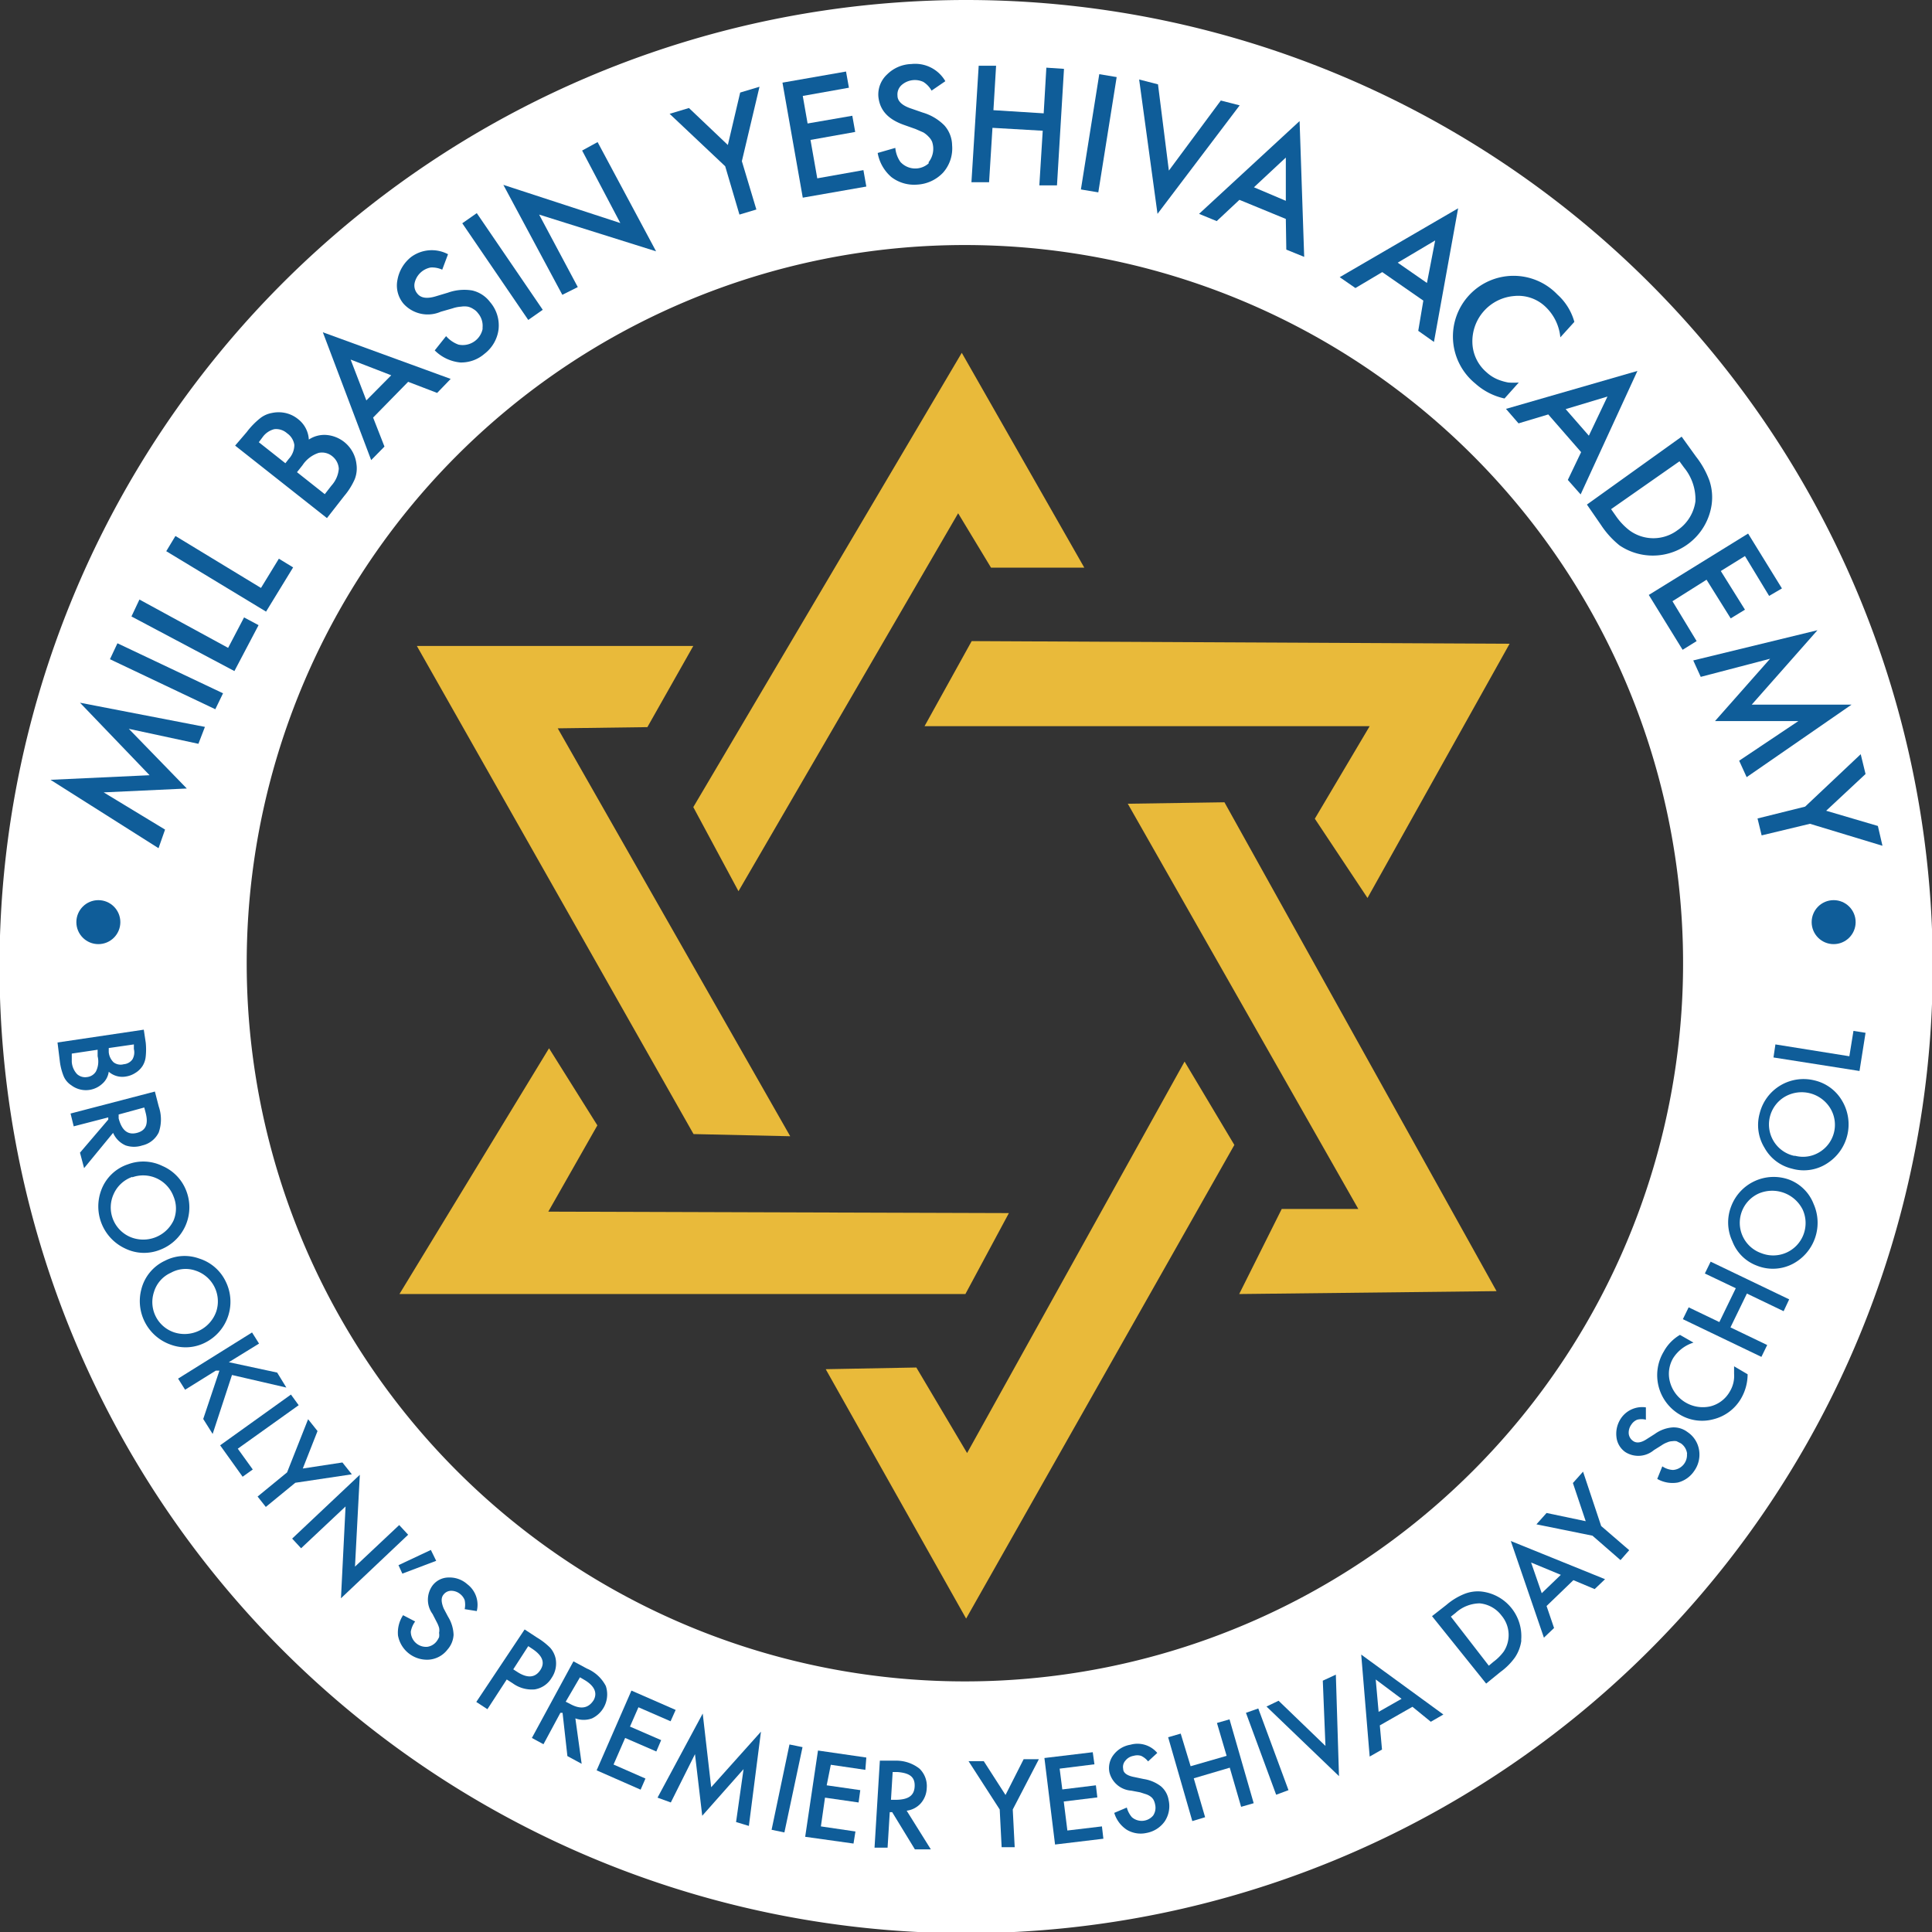 <?xml version="1.0" encoding="UTF-8"?> <svg xmlns="http://www.w3.org/2000/svg" id="Layer_1" data-name="Layer 1" viewBox="0 0 79.95 79.95"><rect x="0" y="0" width="79.95" height="79.95" fill="#333333" stroke="none"/><defs><style>.cls-1{fill:#fff;}.cls-2{fill:#0f5d99;}.cls-3{fill:#e9ba3a;}</style></defs><path id="Path_1" data-name="Path 1" class="cls-1" d="M779.77,603.26a29.72,29.72,0,1,1-11.61,2.34,29.71,29.71,0,0,1,11.61-2.34m0-10.14a40,40,0,1,0,40,40h0A40,40,0,0,0,779.77,593.12Z" transform="translate(-739.79 -593.12)"></path><g id="Group_1" data-name="Group 1"><path id="Path_2" data-name="Path 2" class="cls-2" d="M742.17,636.26l3.57-.53.08.53a2.82,2.82,0,0,1,0,.58.9.9,0,0,1-.13.39.92.92,0,0,1-.3.29,1,1,0,0,1-.4.15.85.85,0,0,1-.7-.2.8.8,0,0,1-.27.5,1,1,0,0,1-1.28.06.83.83,0,0,1-.31-.36,2.41,2.41,0,0,1-.16-.6Zm.59.46,0,.34a.82.82,0,0,0,.22.51.5.5,0,0,0,.42.12.49.49,0,0,0,.36-.23.91.91,0,0,0,.07-.63l0-.27Zm1.53-.23,0,.17a.67.67,0,0,0,.2.42.48.48,0,0,0,.42.08.49.49,0,0,0,.36-.2.58.58,0,0,0,.06-.43l0-.19Z" transform="translate(-739.79 -593.12)"></path><path id="Path_3" data-name="Path 3" class="cls-2" d="M744.47,640l-1.2,1.46-.17-.64,1.17-1.37,0-.09-1.43.37-.13-.53,3.49-.91.16.62a1.64,1.64,0,0,1,0,1.07,1,1,0,0,1-.68.54,1.09,1.09,0,0,1-.69,0A1,1,0,0,1,744.47,640Zm.23-.76,0,.16c.13.5.38.7.76.6s.48-.38.35-.86l-.05-.19Z" transform="translate(-739.79 -593.12)"></path><path id="Path_4" data-name="Path 4" class="cls-2" d="M745.09,641.3a1.8,1.8,0,0,1,1.42.07,1.83,1.83,0,0,1,1,1.06,1.88,1.88,0,0,1-1.1,2.41,1.78,1.78,0,0,1-1.43-.05,1.92,1.92,0,0,1-1-2.42A1.77,1.77,0,0,1,745.09,641.3Zm.18.52a1.32,1.32,0,0,0-.78.72,1.33,1.33,0,0,0,.67,1.76,1.39,1.39,0,0,0,1.81-.67,1.28,1.28,0,0,0,0-1,1.34,1.34,0,0,0-1.71-.79Z" transform="translate(-739.79 -593.12)"></path><path id="Path_5" data-name="Path 5" class="cls-2" d="M746.62,645.29a1.77,1.77,0,0,1,1.41-.09,1.82,1.82,0,0,1,1.1.95,1.89,1.89,0,0,1-.83,2.52,1.78,1.78,0,0,1-1.43.1,1.91,1.91,0,0,1-1.23-2.3A1.78,1.78,0,0,1,746.62,645.29Zm.24.5a1.27,1.27,0,0,0-.7.8,1.32,1.32,0,0,0,.85,1.67,1.39,1.39,0,0,0,1.73-.87,1.34,1.34,0,0,0-.86-1.69,1.25,1.25,0,0,0-1,.08Z" transform="translate(-739.79 -593.12)"></path><path id="Path_6" data-name="Path 6" class="cls-2" d="M749.26,649.49l2,.43.38.62-2.25-.52-.8,2.44-.39-.62.67-2-.15,0-1.27.79-.29-.46,3.06-1.91.29.46Z" transform="translate(-739.79 -593.12)"></path><path id="Path_7" data-name="Path 7" class="cls-2" d="M752.15,651.27l-2.52,1.8.62.86-.42.3-.93-1.3,2.93-2.1Z" transform="translate(-739.79 -593.12)"></path><path id="Path_8" data-name="Path 8" class="cls-2" d="M751.67,654.05l.87-2.2.39.49-.61,1.55,1.64-.25.39.49-2.34.35-1.22,1-.34-.43Z" transform="translate(-739.79 -593.12)"></path><path id="Path_9" data-name="Path 9" class="cls-2" d="M751.88,656.79l2.8-2.64-.2,3.8,1.83-1.72.37.4-2.78,2.63.19-3.8-1.84,1.73Z" transform="translate(-739.79 -593.12)"></path><path id="Path_10" data-name="Path 10" class="cls-2" d="M757.62,657.26l.22.45-1.4.53-.16-.35Z" transform="translate(-739.79 -593.12)"></path><path id="Path_11" data-name="Path 11" class="cls-2" d="M759.52,659.79l-.5-.08a.92.92,0,0,0,0-.37.58.58,0,0,0-.18-.25.59.59,0,0,0-.38-.14.4.4,0,0,0-.31.15c-.12.14-.1.33,0,.58l.18.34a1.53,1.53,0,0,1,.23.75,1,1,0,0,1-.25.61,1.07,1.07,0,0,1-.77.42,1.22,1.22,0,0,1-1.28-1,1.32,1.32,0,0,1,.21-.84l.5.26a1,1,0,0,0-.18.42.63.63,0,0,0,.62.63h.05a.59.59,0,0,0,.4-.23,1,1,0,0,0,.1-.17.57.57,0,0,0,0-.18.52.52,0,0,0,0-.21,1.22,1.22,0,0,0-.1-.24l-.17-.33a1,1,0,0,1,0-1.18.84.84,0,0,1,.67-.33,1.1,1.1,0,0,1,.77.28A1.07,1.07,0,0,1,759.52,659.79Z" transform="translate(-739.79 -593.12)"></path><path id="Path_12" data-name="Path 12" class="cls-2" d="M760.76,662.62l-.8,1.23-.46-.3,2-3,.52.34a2.79,2.79,0,0,1,.54.42,1,1,0,0,1,.22.43,1.06,1.06,0,0,1-.16.81,1,1,0,0,1-.7.48,1.34,1.34,0,0,1-.91-.25Zm.27-.42.17.11c.42.27.74.24.95-.08s.08-.61-.35-.89l-.15-.1Z" transform="translate(-739.79 -593.12)"></path><path id="Path_13" data-name="Path 13" class="cls-2" d="M763.6,664.23l.26,1.88-.59-.32-.2-1.79-.09,0-.7,1.3-.48-.26,1.72-3.17.56.3a1.56,1.56,0,0,1,.78.72,1.1,1.1,0,0,1-.57,1.34A1,1,0,0,1,763.6,664.23Zm-.4-.69.16.08q.67.38,1-.15c.17-.32,0-.61-.4-.84l-.17-.1Z" transform="translate(-739.79 -593.12)"></path><path id="Path_14" data-name="Path 14" class="cls-2" d="M767.54,664.35l-1.33-.58-.35.8,1.29.56-.2.47-1.29-.56-.48,1.1,1.32.58-.2.46-1.82-.8,1.44-3.3,1.83.8Z" transform="translate(-739.79 -593.12)"></path><path id="Path_15" data-name="Path 15" class="cls-2" d="M767,667.51l1.87-3.48.35,3.05,2.06-2.3-.5,3.9-.53-.16.31-2.19-1.71,1.93-.3-2.55-1,2Z" transform="translate(-739.79 -593.12)"></path><path id="Path_16" data-name="Path 16" class="cls-2" d="M773,665.42l-.75,3.53-.53-.11.74-3.53Z" transform="translate(-739.79 -593.12)"></path><path id="Path_17" data-name="Path 17" class="cls-2" d="M775.6,666.36l-1.43-.21L774,667l1.39.2-.07.51-1.39-.2-.17,1.19,1.43.21-.08.5-2-.28.53-3.57,2,.29Z" transform="translate(-739.79 -593.12)"></path><path id="Path_18" data-name="Path 18" class="cls-2" d="M777.31,668.05l1,1.6-.66,0-.94-1.54h-.1l-.09,1.47-.54,0,.22-3.6.64,0a1.55,1.55,0,0,1,1,.33,1,1,0,0,1,.3.81,1,1,0,0,1-.26.64A.94.94,0,0,1,777.31,668.05Zm-.65-.45h.17c.52,0,.79-.15.81-.55s-.21-.56-.71-.6h-.2Z" transform="translate(-739.79 -593.12)"></path><path id="Path_19" data-name="Path 19" class="cls-2" d="M781.16,668l-1.29-2,.63,0,.9,1.4.75-1.48.63,0L781.7,668l.08,1.56-.54,0Z" transform="translate(-739.79 -593.12)"></path><path id="Path_20" data-name="Path 20" class="cls-2" d="M785.08,666.13l-1.44.18.11.86,1.39-.17.06.5-1.39.17.15,1.2,1.43-.17.06.51-2,.24-.44-3.58,2-.24Z" transform="translate(-739.79 -593.12)"></path><path id="Path_21" data-name="Path 21" class="cls-2" d="M787.68,665.66l-.38.35a.8.8,0,0,0-.29-.23.55.55,0,0,0-.31,0,.54.54,0,0,0-.34.2.39.39,0,0,0-.09.34c0,.18.19.29.47.34l.38.08a1.55,1.55,0,0,1,.71.3.94.94,0,0,1,.32.57,1.14,1.14,0,0,1-.16.88,1.18,1.18,0,0,1-.75.48,1.12,1.12,0,0,1-.82-.13,1.27,1.27,0,0,1-.52-.7l.52-.22a1,1,0,0,0,.21.4.62.62,0,0,0,.88-.07l0,0a.58.58,0,0,0,.08-.46.64.64,0,0,0-.06-.18.41.41,0,0,0-.12-.14.69.69,0,0,0-.19-.1l-.25-.08-.37-.07a1,1,0,0,1-.9-.76.89.89,0,0,1,.17-.72,1.1,1.1,0,0,1,.7-.42A1.07,1.07,0,0,1,787.68,665.66Z" transform="translate(-739.79 -593.12)"></path><path id="Path_22" data-name="Path 22" class="cls-2" d="M789.06,666.21l1.49-.43-.4-1.36.52-.15,1,3.47-.52.15-.47-1.62-1.49.44.47,1.61-.53.16-1-3.47.52-.15Z" transform="translate(-739.79 -593.12)"></path><path id="Path_23" data-name="Path 23" class="cls-2" d="M791.86,663.82l1.25,3.38-.51.19L791.35,664Z" transform="translate(-739.79 -593.12)"></path><path id="Path_24" data-name="Path 24" class="cls-2" d="M792.7,663.5l1.94,1.87-.11-2.7.54-.25.13,4.2-3-2.88Z" transform="translate(-739.79 -593.12)"></path><path id="Path_25" data-name="Path 25" class="cls-2" d="M798.24,663.75l-1.35.77.09,1-.51.29-.35-4.22,3.4,2.48-.52.3Zm-.45-.33-1.07-.8.12,1.34Z" transform="translate(-739.79 -593.12)"></path><path id="Path_26" data-name="Path 26" class="cls-2" d="M801.29,662.79,799.05,660l.6-.47a2.67,2.67,0,0,1,.74-.45,1.51,1.51,0,0,1,.7-.1,1.86,1.86,0,0,1,1.65,2,.17.17,0,0,1,0,.07,1.63,1.63,0,0,1-.26.66,2.63,2.63,0,0,1-.6.6Zm.11-.74.19-.16a2,2,0,0,0,.43-.43,1.25,1.25,0,0,0-.09-1.48,1.28,1.28,0,0,0-.91-.51,1.51,1.51,0,0,0-1,.4l-.19.15Z" transform="translate(-739.79 -593.12)"></path><path id="Path_27" data-name="Path 27" class="cls-2" d="M804.9,658.51l-1.11,1.07.31.91-.42.4-1.37-4,3.9,1.58-.43.41Zm-.52-.22-1.23-.51.44,1.27Z" transform="translate(-739.79 -593.12)"></path><path id="Path_28" data-name="Path 28" class="cls-2" d="M805.69,656.67l-2.32-.47.42-.47,1.62.34-.53-1.58.42-.47.75,2.25,1.16,1-.36.41Z" transform="translate(-739.79 -593.12)"></path><path id="Path_29" data-name="Path 29" class="cls-2" d="M807.9,651.36l0,.51a.73.73,0,0,0-.36,0,.52.52,0,0,0-.24.2.57.57,0,0,0-.11.38.42.42,0,0,0,.18.3c.14.1.33.08.57-.08l.33-.21a1.44,1.44,0,0,1,.72-.27.94.94,0,0,1,.63.19,1.1,1.1,0,0,1,.48.74,1.16,1.16,0,0,1-.2.87,1.15,1.15,0,0,1-.68.48,1.27,1.27,0,0,1-.85-.15l.21-.52a.86.86,0,0,0,.44.15.62.62,0,0,0,.58-.66.07.07,0,0,0,0-.05.61.61,0,0,0-.25-.39l-.18-.09a.55.55,0,0,0-.18,0,.54.54,0,0,0-.21.05,1,1,0,0,0-.23.12l-.32.2a1,1,0,0,1-1.18.08.87.87,0,0,1-.37-.64,1.14,1.14,0,0,1,.22-.8A1.06,1.06,0,0,1,807.9,651.36Z" transform="translate(-739.79 -593.12)"></path><path id="Path_30" data-name="Path 30" class="cls-2" d="M809.31,648.36l.56.32a1.54,1.54,0,0,0-.84.64,1.28,1.28,0,0,0-.13,1,1.41,1.41,0,0,0,1.66,1,1.28,1.28,0,0,0,.81-.61,1.25,1.25,0,0,0,.18-.74c0-.1,0-.21,0-.31l.56.33a2,2,0,0,1-.27,1,1.83,1.83,0,0,1-1.14.86,1.79,1.79,0,0,1-1.41-.2,1.89,1.89,0,0,1-.65-2.6A1.8,1.8,0,0,1,809.31,648.36Z" transform="translate(-739.79 -593.12)"></path><path id="Path_31" data-name="Path 31" class="cls-2" d="M810.94,647.83l.68-1.4-1.28-.61.24-.49,3.25,1.56-.23.49-1.52-.73-.68,1.4,1.52.73-.24.49-3.25-1.56.24-.49Z" transform="translate(-739.79 -593.12)"></path><path id="Path_32" data-name="Path 32" class="cls-2" d="M812.48,645.49a1.73,1.73,0,0,1-1-1,1.83,1.83,0,0,1-.05-1.45,1.88,1.88,0,0,1,2.41-1.1,1.75,1.75,0,0,1,1,1,1.92,1.92,0,0,1-.84,2.47A1.78,1.78,0,0,1,812.48,645.49Zm.2-.51a1.34,1.34,0,0,0,1.71-1.8,1.41,1.41,0,0,0-1.82-.67,1.33,1.33,0,0,0,.11,2.47Z" transform="translate(-739.79 -593.12)"></path><path id="Path_33" data-name="Path 33" class="cls-2" d="M813.94,641.48a1.76,1.76,0,0,1-1.13-.86,1.8,1.8,0,0,1-.2-1.43,1.87,1.87,0,0,1,2.27-1.36,1.79,1.79,0,0,1,1.15.86,1.91,1.91,0,0,1-.58,2.54A1.77,1.77,0,0,1,813.94,641.48Zm.14-.53a1.3,1.3,0,0,0,1-.15,1.32,1.32,0,0,0,.45-1.82,1.39,1.39,0,0,0-1.87-.48,1.33,1.33,0,0,0,.37,2.45Z" transform="translate(-739.79 -593.12)"></path><path id="Path_34" data-name="Path 34" class="cls-2" d="M813.26,636.34l3.06.49.17-1.05.5.08-.25,1.58-3.56-.56Z" transform="translate(-739.79 -593.12)"></path></g><g id="Group_2" data-name="Group 2"><path id="Path_35" data-name="Path 35" class="cls-2" d="M746.35,628.22l-4.47-2.83,4.1-.19-2.88-3,5.17,1-.27.7-2.88-.62,2.4,2.47-3.44.16,2.54,1.54Z" transform="translate(-739.79 -593.12)"></path><path id="Path_36" data-name="Path 36" class="cls-2" d="M744.65,619.74l4.37,2.07-.32.66-4.36-2.07Z" transform="translate(-739.79 -593.12)"></path><path id="Path_37" data-name="Path 37" class="cls-2" d="M745.56,617.93l3.67,2,.66-1.26.6.32-1,1.9-4.26-2.26Z" transform="translate(-739.79 -593.12)"></path><path id="Path_38" data-name="Path 38" class="cls-2" d="M747.05,615.3l3.54,2.15.74-1.21.59.36-1.12,1.83-4.13-2.5Z" transform="translate(-739.79 -593.12)"></path><path id="Path_39" data-name="Path 39" class="cls-2" d="M753.32,614.56l-3.8-3L750,611a3.19,3.19,0,0,1,.54-.56,1.09,1.09,0,0,1,.5-.23,1.32,1.32,0,0,1,.56,0,1.26,1.26,0,0,1,.52.25,1.15,1.15,0,0,1,.45.85,1.16,1.16,0,0,1,.73-.19,1.36,1.36,0,0,1,1.24,1.2,1.23,1.23,0,0,1-.07.63,2.84,2.84,0,0,1-.44.7Zm-1.72-2.27.14-.18a.85.85,0,0,0,.23-.58.71.71,0,0,0-.3-.48.68.68,0,0,0-.53-.17.85.85,0,0,0-.49.34l-.15.2Zm1.63,1.28.28-.36a1.17,1.17,0,0,0,.3-.69.71.71,0,0,0-.27-.52.67.67,0,0,0-.56-.14,1.27,1.27,0,0,0-.67.51l-.23.29Z" transform="translate(-739.79 -593.12)"></path><path id="Path_40" data-name="Path 40" class="cls-2" d="M756.68,608.92l-1.45,1.48.47,1.2-.55.56-2-5.29,5.29,1.93-.56.58Zm-.7-.27L754.3,608l.65,1.69Z" transform="translate(-739.79 -593.12)"></path><path id="Path_41" data-name="Path 41" class="cls-2" d="M758.33,603.64l-.24.64a1,1,0,0,0-.48-.09.84.84,0,0,0-.66.63.52.52,0,0,0,.11.45c.15.19.41.22.77.11l.5-.15a2,2,0,0,1,1-.09,1.29,1.29,0,0,1,.74.48,1.48,1.48,0,0,1,.35,1.14,1.51,1.51,0,0,1-.58,1,1.47,1.47,0,0,1-1,.36,1.73,1.73,0,0,1-1.06-.5l.47-.59a1.26,1.26,0,0,0,.51.35.84.84,0,0,0,1-.64s0,0,0-.07a.8.8,0,0,0-.19-.59.61.61,0,0,0-.19-.17.67.67,0,0,0-.23-.1.88.88,0,0,0-.28,0,1.36,1.36,0,0,0-.35.07l-.49.14a1.35,1.35,0,0,1-1.54-.33,1.17,1.17,0,0,1-.25-1,1.55,1.55,0,0,1,.57-.94A1.44,1.44,0,0,1,758.33,603.64Z" transform="translate(-739.79 -593.12)"></path><path id="Path_42" data-name="Path 42" class="cls-2" d="M759.52,601.94l2.73,4-.6.42-2.73-4Z" transform="translate(-739.79 -593.12)"></path><path id="Path_43" data-name="Path 43" class="cls-2" d="M763.06,605.32l-2.44-4.55,4.84,1.58-1.58-3,.64-.35,2.42,4.52L762.1,602l1.6,3Z" transform="translate(-739.79 -593.12)"></path><path id="Path_44" data-name="Path 44" class="cls-2" d="M769.8,600l-2.3-2.17.8-.24,1.61,1.53.51-2.17.8-.24-.73,3.08.6,2-.7.21Z" transform="translate(-739.79 -593.12)"></path><path id="Path_45" data-name="Path 45" class="cls-2" d="M774.92,596.75l-1.91.34.2,1.14,1.85-.32.12.67-1.85.33.28,1.59,1.91-.34.12.68-2.63.46-.84-4.76,2.63-.46Z" transform="translate(-739.79 -593.12)"></path><path id="Path_46" data-name="Path 46" class="cls-2" d="M778.91,596.48l-.57.39a1,1,0,0,0-.34-.36.83.83,0,0,0-.9.13.52.52,0,0,0-.17.44c0,.23.2.41.56.53l.49.17a2.08,2.08,0,0,1,.89.53,1.26,1.26,0,0,1,.32.82,1.51,1.51,0,0,1-.37,1.13,1.59,1.59,0,0,1-1.08.5,1.55,1.55,0,0,1-1.06-.31,1.7,1.7,0,0,1-.57-1l.73-.21a1.2,1.2,0,0,0,.21.58.83.83,0,0,0,1.17.06s0,0,0-.05a.9.9,0,0,0,.14-.85.66.66,0,0,0-.14-.2,1,1,0,0,0-.22-.18l-.32-.14-.48-.17c-.68-.24-1-.62-1.06-1.16a1.13,1.13,0,0,1,.36-.93,1.48,1.48,0,0,1,1-.43A1.44,1.44,0,0,1,778.91,596.48Z" transform="translate(-739.79 -593.12)"></path><path id="Path_47" data-name="Path 47" class="cls-2" d="M780.9,597.68l2.08.13.11-1.89.73.05-.29,4.82-.73,0,.14-2.26-2.08-.12-.14,2.25-.73,0,.3-4.82.72,0Z" transform="translate(-739.79 -593.12)"></path><path id="Path_48" data-name="Path 48" class="cls-2" d="M786,596.31l-.76,4.77-.72-.12.76-4.77Z" transform="translate(-739.79 -593.12)"></path><path id="Path_49" data-name="Path 49" class="cls-2" d="M787.71,596.61l.45,3.57,2.15-2.9.78.2-3.4,4.49-.76-5.56Z" transform="translate(-739.79 -593.12)"></path><path id="Path_50" data-name="Path 50" class="cls-2" d="M793,602.18l-1.92-.79-.94.88-.73-.3,4.16-3.84.19,5.62-.74-.3Zm0-.75,0-1.79-1.32,1.23Z" transform="translate(-739.79 -593.12)"></path><path id="Path_51" data-name="Path 51" class="cls-2" d="M798.69,605.56l-1.7-1.18-1.11.66-.65-.45,4.9-2.85-1,5.53-.65-.46Zm.15-.73.34-1.76-1.55.92Z" transform="translate(-739.79 -593.12)"></path><path id="Path_52" data-name="Path 52" class="cls-2" d="M804.94,606.44l-.58.64a2,2,0,0,0-.62-1.27,1.63,1.63,0,0,0-1.29-.44,1.88,1.88,0,0,0-1.73,1.92,1.67,1.67,0,0,0,.58,1.23,1.57,1.57,0,0,0,.57.34,2.14,2.14,0,0,0,.34.09,3.11,3.11,0,0,0,.43,0l-.59.66a2.64,2.64,0,0,1-1.21-.62,2.51,2.51,0,1,1,3.4-3.68A2.37,2.37,0,0,1,804.94,606.44Z" transform="translate(-739.79 -593.12)"></path><path id="Path_53" data-name="Path 53" class="cls-2" d="M805.22,611.83l-1.36-1.56-1.23.37-.52-.6,5.44-1.57-2.35,5.11-.53-.6Zm.32-.68.77-1.62-1.73.52Z" transform="translate(-739.79 -593.12)"></path><path id="Path_54" data-name="Path 54" class="cls-2" d="M805.46,614l3.92-2.81.59.82a3.63,3.63,0,0,1,.56,1,2.18,2.18,0,0,1,.09,1,2.46,2.46,0,0,1-3.81,1.68,3.66,3.66,0,0,1-.77-.85Zm1,.19.19.27a2.66,2.66,0,0,0,.56.6,1.67,1.67,0,0,0,2,0,1.73,1.73,0,0,0,.74-1.19,2.07,2.07,0,0,0-.47-1.4l-.19-.26Z" transform="translate(-739.79 -593.12)"></path><path id="Path_55" data-name="Path 55" class="cls-2" d="M813,617.78l-1-1.65-1,.62,1,1.6-.59.36-1-1.6L809,618l1,1.65-.58.36-1.4-2.27,4.11-2.54,1.4,2.27Z" transform="translate(-739.79 -593.12)"></path><path id="Path_56" data-name="Path 56" class="cls-2" d="M809.86,620.45,815,619.2l-2.72,3.08h4.13l-4.34,3-.31-.68,2.45-1.64h-3.45l2.28-2.58-2.87.75Z" transform="translate(-739.79 -593.12)"></path><path id="Path_57" data-name="Path 57" class="cls-2" d="M814.49,626.5l2.3-2.17.2.82-1.63,1.52,2.14.63.19.82-3-.91-2,.48-.17-.7Z" transform="translate(-739.79 -593.12)"></path></g><circle id="Ellipse_1" data-name="Ellipse 1" class="cls-2" cx="75.88" cy="38.16" r="0.91"></circle><circle id="Ellipse_2" data-name="Ellipse 2" class="cls-2" cx="4.07" cy="38.16" r="0.91"></circle><g id="Group_3" data-name="Group 3"><path id="Path_58" data-name="Path 58" class="cls-3" d="M780.8,616.61h3.86l-5.07-8.89-11.11,18.8,1.87,3.48,9.09-15.64Z" transform="translate(-739.79 -593.12)"></path><path id="Path_59" data-name="Path 59" class="cls-3" d="M766.58,623.21l1.9-3.36-11.44,0,11.45,20.2,4,.09-9.62-16.88Z" transform="translate(-739.79 -593.12)"></path><path id="Path_60" data-name="Path 60" class="cls-3" d="M794.2,627l2.18,3.28,5.88-10.52L780,619.65l-1.95,3.52h18.42Z" transform="translate(-739.79 -593.12)"></path><path id="Path_61" data-name="Path 61" class="cls-3" d="M792.83,643.15l-1.76,3.52,10.65-.12-11.26-20.23-4,.06L796,643.15Z" transform="translate(-739.79 -593.12)"></path><path id="Path_62" data-name="Path 62" class="cls-3" d="M777.71,649.71l-3.75.07,5.81,10.32,11.1-19.6-2.06-3.45-9,16.2Z" transform="translate(-739.79 -593.12)"></path><path id="Path_63" data-name="Path 63" class="cls-3" d="M764.51,639.69l-2-3.19-6.19,10.17h23.42l1.8-3.35-19.06-.06Z" transform="translate(-739.79 -593.12)"></path></g></svg> 